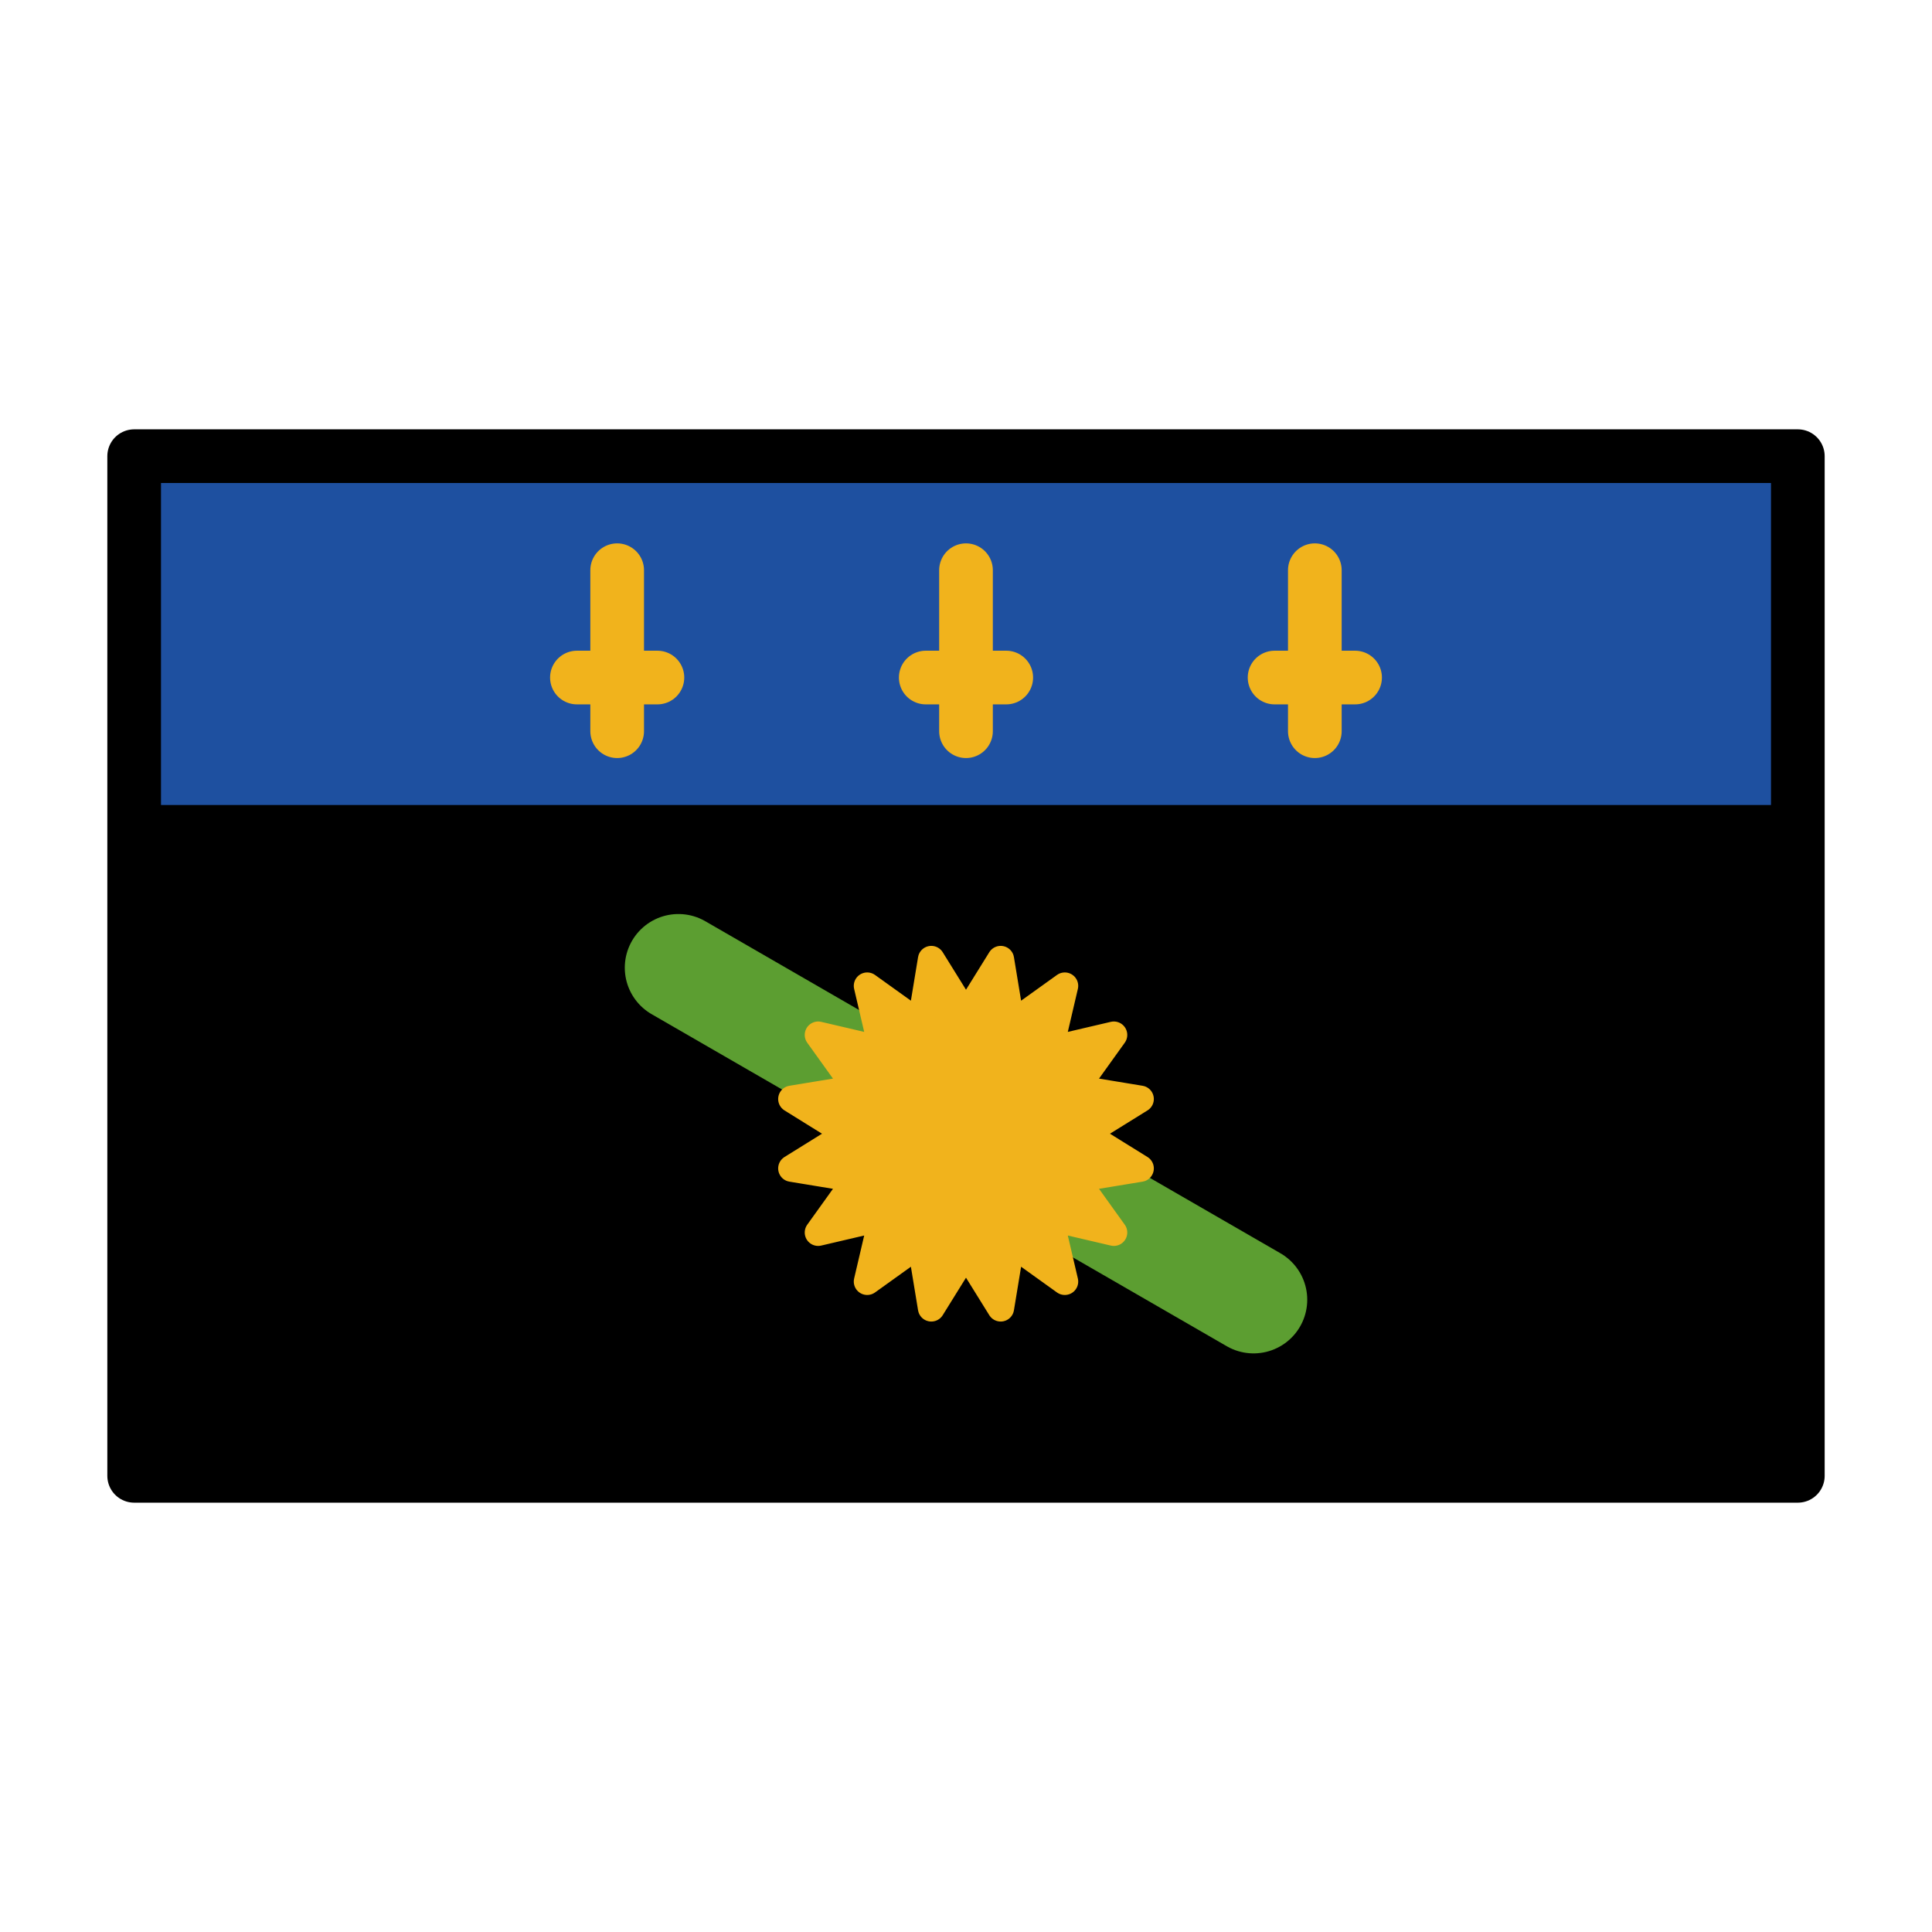 <svg id="emoji" viewBox="0 0 72 72" xmlns="http://www.w3.org/2000/svg">
  <g id="color">
    <rect x="5" y="17" width="62" height="38"/>
    <rect x="5" y="17" width="62" height="13" fill="#1e50a0"/>
    <line x1="25.284" x2="46.717" y1="36.063" y2="48.437" fill="#5c9e31" stroke="#5c9e31" stroke-linecap="round" stroke-linejoin="round" stroke-width="4"/>
    <polygon fill="#f1b31c" stroke="#f1b31c" stroke-linecap="round" stroke-linejoin="round" points="36 37.832 37.293 35.75 37.691 38.168 39.682 36.74 39.124 39.126 41.51 38.568 40.082 40.559 42.5 40.957 40.418 42.25 42.5 43.543 40.082 43.941 41.51 45.932 39.124 45.374 39.682 47.76 37.691 46.332 37.293 48.75 36 46.668 34.707 48.75 34.309 46.332 32.318 47.76 32.876 45.374 30.49 45.932 31.918 43.941 29.5 43.543 31.582 42.25 29.5 40.957 31.918 40.559 30.49 38.568 32.876 39.126 32.318 36.74 34.309 38.168 34.707 35.75 36 37.832"/>
    <g>
      <g>
        <line x1="36" x2="36" y1="21.25" y2="27.25" fill="#f1b31c" stroke="#f1b31c" stroke-linecap="round" stroke-linejoin="round" stroke-width="2"/>
        <line x1="37.5" x2="34.5" y1="25.25" y2="25.25" fill="#f1b31c" stroke="#f1b31c" stroke-linecap="round" stroke-linejoin="round" stroke-width="2"/>
      </g>
      <g>
        <line x1="23" x2="23" y1="21.25" y2="27.25" fill="#f1b31c" stroke="#f1b31c" stroke-linecap="round" stroke-linejoin="round" stroke-width="2"/>
        <line x1="24.5" x2="21.5" y1="25.25" y2="25.25" fill="#f1b31c" stroke="#f1b31c" stroke-linecap="round" stroke-linejoin="round" stroke-width="2"/>
      </g>
      <g>
        <line x1="49" x2="49" y1="21.25" y2="27.25" fill="#f1b31c" stroke="#f1b31c" stroke-linecap="round" stroke-linejoin="round" stroke-width="2"/>
        <line x1="50.5" x2="47.5" y1="25.25" y2="25.25" fill="#f1b31c" stroke="#f1b31c" stroke-linecap="round" stroke-linejoin="round" stroke-width="2"/>
      </g>
    </g>
  </g>
  <g id="line">
    <rect x="5" y="17" width="62" height="38" fill="none" stroke="#000" stroke-linecap="round" stroke-linejoin="round" stroke-width="2"/>
  </g>
</svg>
